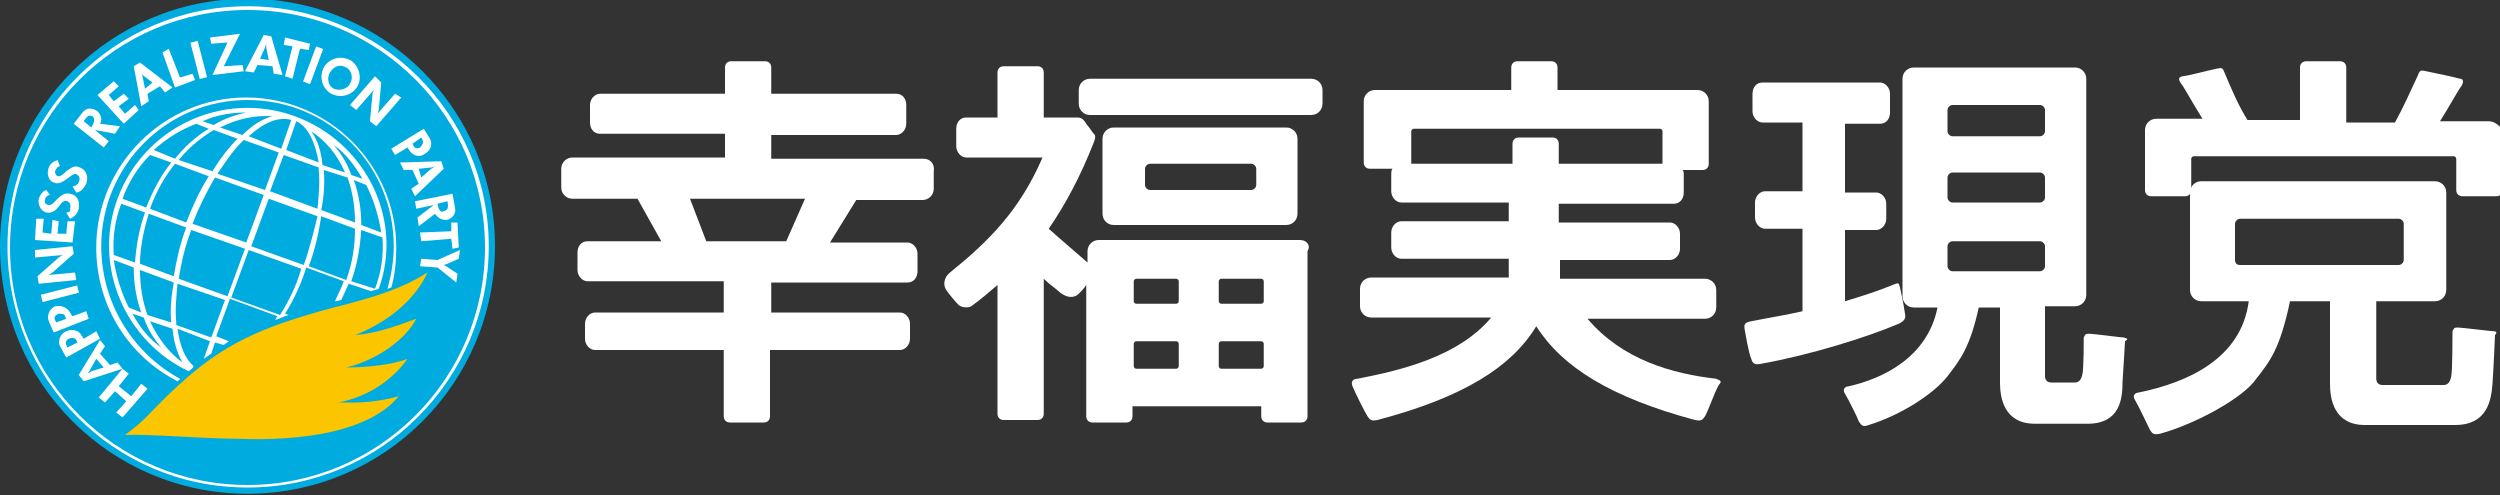 <?xml version="1.0" encoding="utf-8"?>
<!-- Generator: Adobe Illustrator 26.2.1, SVG Export Plug-In . SVG Version: 6.00 Build 0)  -->
<svg version="1.1" id="HRP" xmlns="http://www.w3.org/2000/svg" xmlns:xlink="http://www.w3.org/1999/xlink" x="0px" y="0px"
	 width="200px" height="39.6px" viewBox="0 0 200 39.6" style="enable-background:new 0 0 200 39.6;" xml:space="preserve">
<rect x="0" y="0" width="200" height="39.6" fill="#333333" stroke="none"/>
<style type="text/css">
	.st0{fill:#FFFFFF;}
	.st1{fill:#00ACDF;}
	.st2{fill:none;}
	.st3{fill:#FBC600;}
</style>
<path class="st0" d="M169.9,27c-0.2,0-2.4-0.3-2.8-0.3c-0.3,0-0.3,0.1-0.4,0.3c0,0.2,0,2.4-0.1,2.9s-0.3,0.7-0.6,0.7
	c-0.2,0-1.5,0-1.9,0s-0.5-0.3-0.5-0.5s0-4.4,0-5.6h2.4c0.5,0,0.9-0.4,0.9-0.9V6.3c0-0.5-0.4-0.9-0.9-0.9h-12.9
	c-0.5,0-0.9,0.4-0.9,0.9v17.4c0,0.5,0.4,0.9,0.9,0.9h1.9c-0.8,4-4.4,5.7-7.1,6.3c-0.1,0-0.6,0.1-0.3,0.6c0.3,0.5,1,1.9,1.1,2.2
	c0.2,0.3,0.3,0.5,0.8,0.3c2.6-0.8,5.2-2.5,6.3-3.9c1-1.3,1.8-2.3,2.5-5.5h1.7c0,1.6,0,5.3,0,6c0,1.2,0.3,3.3,2.8,3.3h4.2
	c2.6,0,2.8-2,2.8-3.3c0.1-1.5,0.2-3.3,0.2-3.3C170.3,27.1,170.2,27.1,169.9,27z M155.8,8.8c0-0.2,0.2-0.4,0.4-0.4h7
	c0.2,0,0.4,0.2,0.4,0.4v1.7c0,0.2-0.2,0.4-0.4,0.4h-7c-0.2,0-0.4-0.2-0.4-0.4V8.8z M155.8,14.2c0-0.2,0.2-0.4,0.4-0.4h7
	c0.2,0,0.4,0.2,0.4,0.4v1.6c0,0.2-0.2,0.4-0.4,0.4h-7c-0.2,0-0.4-0.2-0.4-0.4V14.2z M155.8,19.7c0-0.2,0.2-0.4,0.4-0.4h7
	c0.2,0,0.4,0.2,0.4,0.4v1.6c0,0.2-0.2,0.4-0.4,0.4h-7c-0.2,0-0.4-0.2-0.4-0.4V19.7z"/>
<path class="st0" d="M152.4,25.1c-0.1-0.7-0.3-1.7-0.4-2.1c-0.1-0.4-0.1-0.4-0.6-0.2c-1.2,0.5-2.5,0.9-3.8,1.3v-5.7h2.5
	c0.4,0,0.8-0.4,0.8-0.9v-1.2c0-0.5-0.4-0.9-0.8-0.9h-2.5V9.9h2.8c0.5,0,0.8-0.4,0.8-0.9V7.5c0-0.5-0.4-0.9-0.8-0.9H141
	c-0.5,0-0.8,0.4-0.8,0.9v1.4c0,0.5,0.4,0.9,0.8,0.9h3.2v5.5h-3c-0.4,0-0.8,0.4-0.8,0.9v1.2c0,0.5,0.4,0.9,0.8,0.9h3v6.6
	c-1.3,0.3-2.6,0.5-4.1,0.8c-0.6,0.1-0.6,0.3-0.5,0.8c0,0,0.3,1.8,0.5,2.2c0.1,0.4,0.3,0.5,0.8,0.4c3.9-0.7,8.4-2.1,11-3.2
	C152.3,25.7,152.5,25.5,152.4,25.1z"/>
<path class="st0" d="M137.3,30.3c-3.5-0.4-7.5-1.5-10.3-4.8h9.4c0.5,0,0.9-0.4,0.9-0.9v-1.4c0-0.5-0.4-0.9-0.9-0.9h-11.6v-1.5h8.8
	c0.4,0,0.8-0.4,0.8-0.9v-1.2c0-0.5-0.4-0.9-0.8-0.9h-8.9v-1.5h9.2c0.5,0,0.8-0.4,0.8-0.9V14c0-0.2,0-0.3-0.1-0.4h1.6
	c0.3,0,0.5-0.2,0.5-0.5v-5c0-0.5-0.4-0.9-0.9-0.9h-11.2V5.4c0-0.3-0.2-0.5-0.5-0.5h-2.7c-0.3,0-0.5,0.2-0.5,0.5v1.8H110
	c-0.5,0-0.9,0.4-0.9,0.9v3.1V13c0,0.3,0.2,0.5,0.5,0.5h1.8c-0.1,0.1-0.1,0.3-0.1,0.4v1.4c0,0.5,0.4,0.9,0.8,0.9h8.6v1.5h-8.6
	c-0.4,0-0.8,0.4-0.8,0.9v1.2c0,0.5,0.4,0.9,0.8,0.9h8.6v1.5h-11c-0.5,0-0.9,0.4-0.9,0.9v1.4c0,0.5,0.4,0.9,0.9,0.9h9.6
	c-2.6,3.1-7.1,4.2-10.7,4.9c-0.2,0-0.6,0.1-0.4,0.6s1,2.1,1.2,2.4c0.2,0.3,0.3,0.4,0.8,0.3c6.8-1.8,10.7-4.2,12.7-7.5
	c2.1,3.3,6,5.7,12.7,7.5c0.5,0.1,0.6,0,0.8-0.3s0.8-2,1.1-2.5C137.9,30.4,137.4,30.4,137.3,30.3z M112.9,13L112.9,13v-2.5
	c0-0.1,0.1-0.2,0.2-0.2h19.7c0.1,0,0.2,0.1,0.2,0.2V13c0,0,0,0,0,0.1h-8.3v-1.6c0-0.3-0.2-0.5-0.5-0.5h-2.7c-0.3,0-0.5,0.2-0.5,0.5
	v1.6h-8.1V13z"/>
<path class="st0" d="M104.9,6.3H87.2c-0.5,0-0.9,0.4-0.9,0.9v1.1c0,0.5,0.4,0.9,0.9,0.9h17.7c0.5,0,0.9-0.4,0.9-0.9V7.2
	C105.8,6.7,105.4,6.3,104.9,6.3z"/>
<path class="st0" d="M102.9,18c0.5,0,0.9-0.4,0.9-0.9v-6c0-0.5-0.4-0.9-0.9-0.9H89.1c-0.5,0-0.9,0.4-0.9,0.9v6
	c0,0.5,0.4,0.9,0.9,0.9H102.9z M91.6,13.5c0-0.2,0.2-0.4,0.4-0.4h8.1c0.2,0,0.4,0.2,0.4,0.4v1.3c0,0.2-0.2,0.4-0.4,0.4H92
	c-0.2,0-0.4-0.2-0.4-0.4V13.5z"/>
<path class="st0" d="M104,19.2H87.9c-0.5,0-0.9,0.4-0.9,0.9V21l0,0c-0.8-0.7-2.1-1.8-3.1-2.7c1.3-1.9,2.5-4.1,3.6-6.9
	c0.2-0.5,0.1-0.6,0-0.7c-0.1-0.1-0.2-0.3-0.6-0.8c-0.3-0.5-0.5-0.5-0.8-0.5h-2.6V5.8c0-0.3-0.2-0.5-0.5-0.5h-2.7
	c-0.3,0-0.5,0.2-0.5,0.5v3.6h-2.5c-0.5,0-0.8,0.4-0.8,0.9v1.4c0,0.5,0.4,0.9,0.8,0.9h6.1c-1.8,4.2-4.3,6.7-7.4,9.2
	c-0.6,0.5-0.5,1.1-0.3,1.4s0.7,0.9,0.9,1.1c0.3,0.4,1,0.3,1.1,0.2c0.7-0.5,1.4-1.1,2.1-1.7v10.3c0,0.3,0.2,0.5,0.5,0.5H83
	c0.3,0,0.5-0.2,0.5-0.5V22.3c0.5,0.5,1,0.8,1.3,1.1c0.8,0.6,1.3,0.3,1.5,0.1c0.2-0.2,0.4-0.4,0.6-0.7v10.5c0,0.3,0.2,0.5,0.5,0.5
	h2.7c0.3,0,0.5-0.2,0.5-0.5v-0.8h10.3v0.8c0,0.3,0.2,0.5,0.5,0.5h2.7c0.3,0,0.5-0.2,0.5-0.5V20.1C104.9,19.6,104.5,19.2,104,19.2z
	 M94.3,29.3c0,0.1-0.1,0.2-0.2,0.2h-3.2c-0.1,0-0.2-0.1-0.2-0.2v-1.8c0-0.1,0.1-0.2,0.2-0.2h3.2c0.1,0,0.2,0.1,0.2,0.2V29.3z
	 M94.3,24.1c0,0.1-0.1,0.2-0.2,0.2h-3.2c-0.1,0-0.2-0.1-0.2-0.2v-1.6c0-0.1,0.1-0.2,0.2-0.2h3.2c0.1,0,0.2,0.1,0.2,0.2V24.1z
	 M101.1,29.3c0,0.1-0.1,0.2-0.2,0.2h-3.2c-0.1,0-0.2-0.1-0.2-0.2v-1.8c0-0.1,0.1-0.2,0.2-0.2h3.2c0.1,0,0.2,0.1,0.2,0.2V29.3z
	 M101.1,24.1c0,0.1-0.1,0.2-0.2,0.2h-3.2c-0.1,0-0.2-0.1-0.2-0.2v-1.6c0-0.1,0.1-0.2,0.2-0.2h3.2c0.1,0,0.2,0.1,0.2,0.2V24.1z"/>
<path class="st0" d="M73.9,12.7H61.7v-1.9h10c0.4,0,0.8-0.4,0.8-0.9V8.4c0-0.5-0.3-0.9-0.8-0.9h-10V5.4c0-0.3-0.2-0.5-0.5-0.5h-2.7
	c-0.3,0-0.5,0.2-0.5,0.5v2.1H48c-0.4,0-0.8,0.4-0.8,0.9v1.4c0,0.5,0.3,0.9,0.8,0.9h10v1.9H45.8c-0.5,0-0.9,0.4-0.9,0.9V15
	c0,0.5,0.4,0.9,0.9,0.9H51l1.9,3.4H47c-0.5,0-0.8,0.4-0.8,0.9v1.4c0,0.5,0.4,0.9,0.8,0.9h10.9V25H47.6c-0.4,0-0.8,0.4-0.8,0.9v1.2
	c0,0.5,0.4,0.9,0.8,0.9h10.3v5.3c0,0.3,0.2,0.5,0.5,0.5h2.7c0.3,0,0.5-0.2,0.5-0.5V28H72c0.4,0,0.8-0.4,0.8-0.9v-1.2
	c0-0.5-0.4-0.9-0.8-0.9H61.7v-2.4h10.9c0.5,0,0.8-0.4,0.8-0.9v-1.4c0-0.5-0.4-0.9-0.8-0.9h-6.2l2.1-3.4h5.3c0.5,0,0.9-0.4,0.9-0.9
	v-1.4C74.8,13.1,74.4,12.7,73.9,12.7z M62.9,19.3h-6.4l-1.3-3.4h9.2L62.9,19.3z"/>
<path class="st0" d="M199.5,26.5c-0.2,0-2.6-0.3-2.9-0.3c-0.3,0-0.3,0.1-0.4,0.3c0,0.2,0,3.1-0.1,3.6s-0.3,0.7-0.6,0.7
	c-0.2,0-4.5,0-4.9,0s-0.5-0.3-0.5-0.5s0-4.7,0-6.2h4.7c0.5,0,0.9-0.4,0.9-0.9v-7.8c0-0.5-0.4-0.9-0.9-0.9h-18.7
	c-0.5,0-0.9,0.4-0.9,0.9v7.8c0,0.5,0.4,0.9,0.9,0.9h3.8c-0.6,4.6-4.9,6.5-8.8,7.3c-0.1,0-0.6,0.1-0.3,0.6c0.3,0.5,1,2,1.2,2.4
	c0.2,0.3,0.3,0.4,0.8,0.3c2.9-0.8,6.7-2.9,7.7-4.4c1.1-1.4,1.9-2.4,2.7-6.2h3.2c0,1.7,0,5.8,0,6.6c0,1.2,0.3,3.3,2.8,3.3h7.2
	c2.6,0,2.9-2,3-3.3c0.1-1.5,0.2-3.9,0.2-3.9C199.8,26.6,199.7,26.5,199.5,26.5z M178.8,20.8v-2.9c0-0.2,0.2-0.4,0.4-0.4h12.7
	c0.2,0,0.4,0.2,0.4,0.4v2.9c0,0.2-0.2,0.4-0.4,0.4h-12.7C178.9,21.2,178.8,21,178.8,20.8z"/>
<path class="st0" d="M199.1,9.7h-3.9c0.7-1.1,1.4-2.4,1.7-2.8c0.2-0.3,0.2-0.6-0.1-0.6c-0.3-0.1-2.2-0.5-2.7-0.6s-0.5-0.1-0.7,0.4
	c-0.6,1.3-1.2,2.6-1.8,3.7h-3.9V5.4c0-0.3-0.2-0.5-0.5-0.5h-2.7c-0.3,0-0.5,0.2-0.5,0.5v4.2h-4.2c-0.7-1.1-1.3-2.5-1.8-3.7
	c-0.2-0.5-0.2-0.5-0.7-0.4s-2.4,0.6-2.7,0.6c-0.4,0.1-0.3,0.3-0.1,0.6c0.3,0.4,1,1.7,1.7,2.8h-3.7c-0.5,0-0.9,0.4-0.9,0.9v4.8
	c0,0.3,0.2,0.5,0.5,0.5h2.7c0.3,0,0.5-0.2,0.5-0.5v-2.5c0-0.1,0.1-0.2,0.2-0.2h20.8c0.1,0,0.2,0.1,0.2,0.2v2.5
	c0,0.3,0.2,0.5,0.5,0.5h2.7c0.3,0,0.5-0.2,0.5-0.5v-4.8C200,10.1,199.6,9.7,199.1,9.7z"/>
<circle class="st1" cx="19.8" cy="19.7" r="19.8"/>
<rect x="3.3" y="23.2" transform="matrix(0.968 -0.25 0.25 0.968 -5.731 1.95)" class="st0" width="3" height="0.6"/>
<path class="st0" d="M2.8,20.6L5,20.4l-0.3,0.2L3,22.1l0.1,0.6l3-0.3L6,21.8L3.9,22l0.3-0.2l1.7-1.5l-0.1-0.6l-3,0.3L2.8,20.6z"/>
<polygon class="st0" points="8.4,32.2 9.2,31.3 10.1,32.1 9.3,33 9.8,33.4 11.8,31.1 11.3,30.7 10.5,31.7 9.5,30.9 10.3,29.9 
	9.8,29.5 7.9,31.8 "/>
<path class="st0" d="M8.4,27.7L8,27.2L6.3,30l0.4,0.5l3.1-1L9.4,29l-0.6,0.2L8,28.3L8.4,27.7z M8.3,29.4l-1,0.3L7,29.9l0.2-0.3
	l0.5-0.9L8.3,29.4z"/>
<polygon class="st0" points="3.5,17.5 2.9,17.5 2.8,19.2 5.8,19.4 6,17.7 5.4,17.7 5.3,18.7 4.6,18.7 4.7,17.7 4.2,17.6 4.1,18.7 
	3.4,18.6 "/>
<path class="st0" d="M5.6,17.5c0.3-0.1,0.6-0.4,0.7-0.8c0.1-0.6-0.1-1.1-0.7-1.2c-0.4-0.1-0.7,0.1-1.1,0.5c-0.2,0.2-0.3,0.4-0.6,0.4
	c-0.2,0-0.4-0.2-0.3-0.4c0-0.2,0.2-0.4,0.4-0.4l-0.3-0.4c-0.3,0.1-0.5,0.4-0.6,0.7c-0.1,0.5,0.2,1,0.6,1.1c0.5,0.1,0.8-0.2,1.1-0.6
	C5,16.1,5.2,16,5.4,16.1s0.3,0.3,0.2,0.6C5.7,16.9,5.5,17,5.3,17L5.6,17.5z"/>
<path class="st0" d="M6.1,15.4c0.3,0,0.6-0.3,0.8-0.7c0.2-0.6,0-1.1-0.5-1.3c-0.4-0.2-0.7,0-1.1,0.3c-0.2,0.2-0.4,0.4-0.6,0.4
	s-0.3-0.2-0.3-0.4c0.1-0.2,0.2-0.4,0.4-0.4l-0.2-0.5c-0.3,0.1-0.6,0.3-0.7,0.6c-0.2,0.5,0,1.1,0.4,1.2c0.4,0.2,0.8-0.1,1.2-0.4
	C5.8,14,6,13.8,6.2,14c0.2,0.1,0.2,0.4,0.1,0.6c-0.1,0.2-0.3,0.3-0.5,0.3L6.1,15.4z"/>
<path class="st0" d="M4.8,27.7l0.5,0.9L8,27.1l-0.3-0.6l-1,0.6l-0.2-0.3c-0.2-0.4-0.8-0.5-1.2-0.3C4.8,26.7,4.6,27.3,4.8,27.7z
	 M6.1,27.2l0.1,0.2l-0.8,0.4l-0.1-0.2c-0.1-0.2,0-0.4,0.2-0.5C5.7,27,6,27,6.1,27.2z"/>
<path class="st0" d="M3.9,25.7l0.4,0.9l2.8-1.1l-0.2-0.6l-1.1,0.4L5.6,25c-0.2-0.4-0.7-0.6-1.2-0.5C4,24.7,3.7,25.2,3.9,25.7z
	 M5.2,25.3l0.1,0.2l-0.8,0.3l-0.1-0.2c-0.1-0.2,0-0.4,0.3-0.5C4.9,25.1,5.2,25.1,5.2,25.3z"/>
<rect x="15.6" y="3.3" transform="matrix(0.968 -0.25 0.25 0.968 -0.695 4.12)" class="st0" width="0.6" height="3"/>
<rect x="23.6" y="4.9" transform="matrix(0.349 -0.937 0.937 0.349 11.417 26.925)" class="st0" width="3" height="0.6"/>
<path class="st0" d="M31.6,7.5l-1.4,1.6l0.1-0.3l0.2-2.2L30,6.1l-2,2.3l0.5,0.4l1.4-1.6l-0.1,0.3l-0.2,2.2l0.5,0.4l2-2.3L31.6,7.5z"
	/>
<path class="st0" d="M13.2,7.4L13.8,7l-2.6-2l-0.5,0.3l0.6,3.2l0.6-0.4l-0.1-0.6l1-0.6L13.2,7.4z M11.6,7.1l-0.2-1l-0.1-0.3L11.4,6
	l0.8,0.6L11.6,7.1z"/>
<path class="st0" d="M21.9,5.9L22.6,6l-0.9-3.1l-0.6-0.1l-1.5,2.9l0.7,0.1l0.3-0.6l1.2,0.1L21.9,5.9z M20.8,4.7l0.4-0.9l0.1-0.3v0.3
	l0.2,1L20.8,4.7z"/>
<polygon class="st0" points="9.5,6.9 9.1,6.5 7.8,7.6 9.9,9.9 11.1,8.8 10.8,8.4 10,9.1 9.5,8.5 10.3,7.9 9.9,7.5 9.1,8.1 8.7,7.6 
	"/>
<path class="st0" d="M8,9.9c0.2-0.3,0.1-0.7-0.2-1C7.4,8.6,6.9,8.6,6.6,9L5.9,9.9l2.4,1.9l0.4-0.5l-1.1-0.9l1.6,0.3l0.4-0.6L8,9.9z
	 M7.3,10.2L6.7,9.7C7,9.2,7.2,9.2,7.4,9.3C7.6,9.5,7.6,9.7,7.3,10.2z"/>
<polygon class="st0" points="15.6,6.4 14,7 13,4.2 13.5,3.9 14.4,6.2 15.4,5.9 "/>
<polygon class="st0" points="24,3.9 23.4,6.3 22.8,6.1 23.4,3.7 22.7,3.6 22.8,3 24.8,3.5 24.7,4 "/>
<polygon class="st0" points="19.2,2.7 16.8,3 16.9,3.5 18.2,3.4 17,6 19.5,5.7 19.4,5.2 17.9,5.3 "/>
<path class="st0" d="M28,4.8c-0.8-0.4-1.7-0.1-2.1,0.6c-0.4,0.8-0.1,1.7,0.6,2.1c0.8,0.4,1.7,0.1,2.1-0.6S28.7,5.2,28,4.8z
	 M26.7,7.1c-0.4-0.2-0.6-0.8-0.3-1.3c0.3-0.5,0.8-0.7,1.3-0.4c0.4,0.2,0.6,0.8,0.3,1.3C27.8,7.1,27.2,7.3,26.7,7.1z"/>
<path class="st0" d="M32.9,15.1l0.3,0.6l2.3-2.2l-0.2-0.6L32,13l0.3,0.6H33l0.5,1.1L32.9,15.1z M33.5,13.5l1-0.1l0.3-0.1l-0.3,0.2
	l-0.8,0.7L33.5,13.5z"/>
<path class="st0" d="M34.4,11.1l-0.5-0.8l-2.6,1.6l0.3,0.5l1-0.6l0.2,0.3c0.3,0.4,0.8,0.5,1.2,0.2C34.5,12,34.6,11.5,34.4,11.1z
	 M33.1,11.7L33,11.5l0.7-0.5l0.1,0.2c0.1,0.2,0,0.4-0.2,0.6C33.5,11.9,33.2,11.9,33.1,11.7z"/>
<path class="st0" d="M34.8,17.1c0.2,0.3,0.5,0.5,0.9,0.5c0.5-0.1,0.8-0.5,0.7-1l-0.2-1.1l-3,0.6l0.1,0.6l1.4-0.3l-1.3,1l0.1,0.7
	L34.8,17.1z M35,16.3l0.8-0.2c0.1,0.6,0,0.7-0.3,0.8C35.3,17,35.1,16.9,35,16.3z"/>
<polygon class="st0" points="36.1,19.1 33.7,19.3 33.6,18.6 36.1,18.5 36.1,17.8 36.6,17.8 36.7,19.8 36.2,19.9 "/>
<polygon class="st0" points="36.5,22.6 36.6,21.9 35.7,21.3 35.5,21.2 35.8,21.1 36.7,20.7 36.8,20 35,20.8 33.7,20.7 33.6,21.3 
	35,21.4 "/>
<path class="st0" d="M39.1,19.7c0,10.6-8.6,19.3-19.3,19.3S0.6,30.4,0.6,19.7C0.6,9.1,9.2,0.5,19.8,0.5S39.1,9.1,39.1,19.7z
	 M19.8,0.8c-10.5,0-19,8.5-19,19s8.5,19,19,19s19-8.5,19-19S30.3,0.8,19.8,0.8z"/>
<path class="st2" d="M16.8,14.1l-2.7-1c-0.8,1-1.5,2.2-2,3.6l3,1.1C15.6,16.5,16.2,15.2,16.8,14.1z"/>
<path class="st2" d="M19,11.1C19.1,11.1,19.1,11.1,19,11.1l-1.9-0.7c-1,0.6-2,1.4-2.8,2.4l2.7,1C17.6,12.8,18.3,11.9,19,11.1z"/>
<path class="st2" d="M21.1,15.7l-3.9-1.4c-0.7,1.1-1.3,2.4-1.8,3.7l4.3,1.5L21.1,15.7z"/>
<path class="st2" d="M14.9,18.2l-3-1.1c-0.5,1.4-0.7,2.7-0.7,4l2.7,1C14.1,20.8,14.5,19.5,14.9,18.2z"/>
<path class="st2" d="M25.5,13.7c0-0.1,0-0.2,0-0.2l-2.8-1l-1.1,3l3.8,1.4C25.5,15.7,25.6,14.6,25.5,13.7z"/>
<path class="st2" d="M22.5,11.9l0.8-2.3c-1-0.3-2.2,0.2-3.5,1.3L22.5,11.9z"/>
<path class="st2" d="M25.4,13c-0.2-1.7-0.9-2.8-1.8-3.3L22.8,12L25.4,13z"/>
<path class="st2" d="M11.2,21.5c0,1.3,0.2,2.5,0.6,3.6l1.9,0.7c0,0,0,0,0-0.1c-0.1-1,0-2.1,0.1-3.3L11.2,21.5z"/>
<path class="st2" d="M22.3,12.3l-2.8-1c-0.1,0.1-0.1,0.1-0.2,0.2C18.6,12.2,18,13,17.4,14l3.8,1.4L22.3,12.3z"/>
<path class="st2" d="M27.6,13.8c-0.6-1.4-1.5-2.5-2.6-3.3c0.4,0.7,0.7,1.6,0.9,2.7L27.6,13.8z"/>
<path class="st2" d="M19.4,10.8c0.8-0.8,1.6-1.3,2.4-1.5c-1.4-0.1-2.8,0.2-4.2,0.9L19.4,10.8z"/>
<path class="st2" d="M29,14.3c-0.6-1-1.4-2-2.3-2.7c0.6,0.7,1,1.5,1.4,2.4L29,14.3z"/>
<path class="st2" d="M28.9,18.1l1.6,0.6c-0.1-1.3-0.5-2.6-1.1-3.8l-1-0.4C28.7,15.6,28.9,16.8,28.9,18.1z"/>
<path class="st2" d="M28.5,17.9c0-1.3-0.2-2.5-0.6-3.6L26,13.6c0,0,0,0,0,0.1c0.1,1,0,2.1-0.1,3.3L28.5,17.9z"/>
<path class="st2" d="M21.5,15.8l-1.4,3.8l4.2,1.5c0.5-1.3,0.8-2.7,1-4L21.5,15.8z"/>
<path class="st2" d="M18.5,23.8l3.9,1.4c0.7-1.1,1.3-2.3,1.8-3.7L19.9,20L18.5,23.8z"/>
<path class="st2" d="M25.7,17.3c-0.2,1.3-0.6,2.6-1,4l3,1.1c0.5-1.4,0.7-2.7,0.7-4.1L25.7,17.3z"/>
<path class="st2" d="M19.7,9c-1.2,0-2.4,0.2-3.5,0.6l0.9,0.3C18,9.5,18.8,9.2,19.7,9z"/>
<path class="st2" d="M30.5,19.1l-1.7-0.6c0,1.3-0.3,2.7-0.8,4.1l1.9,0.7C30.4,21.8,30.6,20.4,30.5,19.1z"/>
<path class="st2" d="M15.3,18.3c-0.5,1.3-0.8,2.7-1,3.9l3.9,1.4l1.4-3.8L15.3,18.3z"/>
<path class="st2" d="M16.7,10.2l-1-0.4c-1.2,0.5-2.4,1.3-3.3,2.2l1.6,0.6C14.8,11.7,15.7,10.8,16.7,10.2z"/>
<path class="st2" d="M11.5,16.9l-1.9-0.7C9.2,17.6,9,19,9.1,20.4l1.7,0.6C10.8,19.7,11.1,18.3,11.5,16.9z"/>
<path class="st2" d="M14.1,25.8c0,0.1,0,0.2,0,0.2l2.8,1l1.1-3l-3.8-1.4C14.1,23.8,14,24.8,14.1,25.8z"/>
<path class="st2" d="M13.7,13L12,12.4c-0.9,1-1.7,2.2-2.2,3.5l1.9,0.7C12.2,15.2,12.9,14,13.7,13z"/>
<path class="st2" d="M10.8,21.4l-1.6-0.6c0.1,1.3,0.5,2.6,1.1,3.8l1,0.4C11,23.9,10.8,22.7,10.8,21.4z"/>
<path class="st2" d="M12,25.7c0.6,1.4,1.5,2.5,2.6,3.3c-0.4-0.7-0.7-1.6-0.9-2.7L12,25.7z"/>
<path class="st2" d="M10.6,25.1c0.6,1,1.4,2,2.3,2.7c-0.6-0.7-1-1.5-1.4-2.4L10.6,25.1z"/>
<path class="st0" d="M8.1,19.7C8.1,13.3,13.3,8,19.8,8s11.7,5.2,11.7,11.7c0,1.2-0.2,2.3-0.5,3.4c0.1,0,0.2-0.1,0.3-0.1
	c0.3-1,0.4-2.1,0.4-3.2c0-6.6-5.4-12-12-12s-12,5.4-12,12c0,4.7,2.6,8.7,6.5,10.7c0.1-0.1,0.2-0.1,0.2-0.2
	C10.7,28.3,8.1,24.3,8.1,19.7z"/>
<path class="st0" d="M23.6,9.3c-5.8-2.1-12.1,0.9-14.2,6.6c-2,5.4,0.6,11.4,5.7,13.8c0.1-0.1,0.3-0.2,0.4-0.4
	c-0.7-0.6-1.1-1.6-1.3-3l2.6,1l-0.5,1.4c0.2-0.1,0.4-0.3,0.6-0.4l0.3-0.9l0.7,0.2c0.1-0.1,0.3-0.2,0.4-0.3l-1-0.4l1.1-3l3.8,1.4
	c-0.1,0.1-0.1,0.2-0.2,0.3c0.4-0.1,0.7-0.3,1.1-0.4l-0.3-0.1c0.7-1.1,1.3-2.4,1.7-3.7l3,1.1c-0.2,0.6-0.5,1.1-0.7,1.6
	c0.2,0,0.4-0.1,0.5-0.1c0.2-0.4,0.4-0.9,0.6-1.3l1.8,0.6c0.2-0.1,0.4-0.1,0.6-0.2C32.3,17.6,29.3,11.4,23.6,9.3z M30.5,18.6L28.9,18
	c0-1.3-0.2-2.5-0.6-3.6l1,0.4C29.9,16,30.3,17.3,30.5,18.6z M25.9,13.6L25.9,13.6l1.9,0.6c0.4,1.1,0.6,2.3,0.6,3.6l-2.7-1
	C25.9,15.8,26,14.7,25.9,13.6z M29,14.3L28.1,14c-0.3-0.9-0.8-1.7-1.4-2.4C27.7,12.3,28.4,13.3,29,14.3z M27.6,13.8l-1.8-0.6
	c-0.1-1.1-0.4-2-0.9-2.7C26.1,11.3,27,12.4,27.6,13.8z M13.7,25.8L13.7,25.8l-1.9-0.6c-0.4-1.1-0.6-2.3-0.6-3.6l2.7,1
	C13.7,23.7,13.6,24.8,13.7,25.8z M11.2,21.1c0-1.3,0.3-2.7,0.7-4l3,1.1c-0.5,1.3-0.8,2.7-1,3.9L11.2,21.1z M12,16.7
	c0.5-1.4,1.2-2.6,2-3.6l2.7,1c-0.7,1.1-1.3,2.4-1.8,3.7L12,16.7z M14.3,12.8c0.8-1,1.8-1.8,2.8-2.4l1.9,0.7l0,0
	c-0.7,0.7-1.4,1.6-2,2.6L14.3,12.8z M17.2,14.2l3.9,1.4l-1.4,3.8l-4.3-1.5C15.9,16.6,16.5,15.4,17.2,14.2z M17.4,13.9
	c0.6-0.9,1.2-1.8,1.9-2.5c0.1-0.1,0.1-0.1,0.2-0.2l2.8,1l-1.1,3L17.4,13.9z M22.7,12.4l2.8,1c0,0.1,0,0.2,0,0.2c0.1,1,0,2-0.1,3.1
	l-3.8-1.4L22.7,12.4z M23.7,9.7c0.9,0.4,1.5,1.6,1.8,3.3l-2.6-1L23.7,9.7z M23.3,9.6l-0.8,2.3l-2.6-1C21.1,9.8,22.3,9.3,23.3,9.6z
	 M21.8,9.3c-0.8,0.2-1.6,0.7-2.4,1.5l-1.8-0.6C19,9.5,20.4,9.2,21.8,9.3z M19.7,9c-0.9,0.2-1.8,0.5-2.6,1l-0.9-0.3
	C17.3,9.2,18.5,9,19.7,9z M15.7,9.9l1,0.4c-1,0.6-1.9,1.4-2.7,2.4L12.3,12C13.3,11.1,14.4,10.4,15.7,9.9z M12,12.4l1.7,0.6
	c-0.8,1-1.5,2.3-2,3.6l-1.9-0.7C10.3,14.5,11.1,13.3,12,12.4z M9.7,16.3l1.9,0.7c-0.5,1.4-0.7,2.7-0.8,4l-1.7-0.6
	C9,19,9.2,17.6,9.7,16.3z M9.1,20.8l1.6,0.6c0,1.3,0.2,2.5,0.6,3.6l-1-0.4C9.7,23.4,9.3,22.1,9.1,20.8z M10.6,25.1l0.9,0.3
	c0.3,0.9,0.8,1.7,1.4,2.4C11.9,27.1,11.2,26.2,10.6,25.1z M14.6,29c-1.1-0.8-2-2-2.6-3.3l1.8,0.6C13.9,27.4,14.2,28.3,14.6,29z
	 M16.9,27l-2.8-1c0-0.1,0-0.2,0-0.2c-0.1-1,0-2,0.1-3.1L18,24L16.9,27z M18.2,23.7l-3.9-1.4c0.2-1.3,0.5-2.6,1-3.9l4.3,1.5
	L18.2,23.7z M22.4,25.2l-3.9-1.4l1.4-3.8l4.2,1.5C23.7,22.9,23.1,24.1,22.4,25.2z M24.3,21.2l-4.2-1.5l1.4-3.8l3.9,1.4
	C25.1,18.5,24.8,19.8,24.3,21.2z M27.7,22.4l-3-1.1c0.5-1.3,0.8-2.7,1-4l2.7,1C28.4,19.7,28.2,21,27.7,22.4z M28.1,22.5
	c0.5-1.4,0.7-2.7,0.8-4.1l1.7,0.6c0.1,1.4-0.1,2.8-0.6,4.1L28.1,22.5z"/>
<path class="st3" d="M27.1,32.2c2.4-0.5,4.3-1.8,5.5-3.5c-1.2,0.5-3.4,0.7-4.9,0.7c2.5-0.6,4.8-2.3,5.6-3.9
	c-1.6,0.6-3.3,1.2-4.9,1.3c2.6-1,4.8-2.8,5.8-5c-1.9,1.2-3.9,1.9-7.5,2.8c-6,1.6-8.9,3-12.4,6.2c-2.3,2.1-2.4,2.6-4.3,4
	c1.8-0.1,6.4,0.3,9,0.3c5,0.2,10.5-0.5,12.9-3.4c-1.1,0.3-2.3,0.5-3.6,0.5C27.8,32.2,27.4,32.2,27.1,32.2z"/>
</svg>
